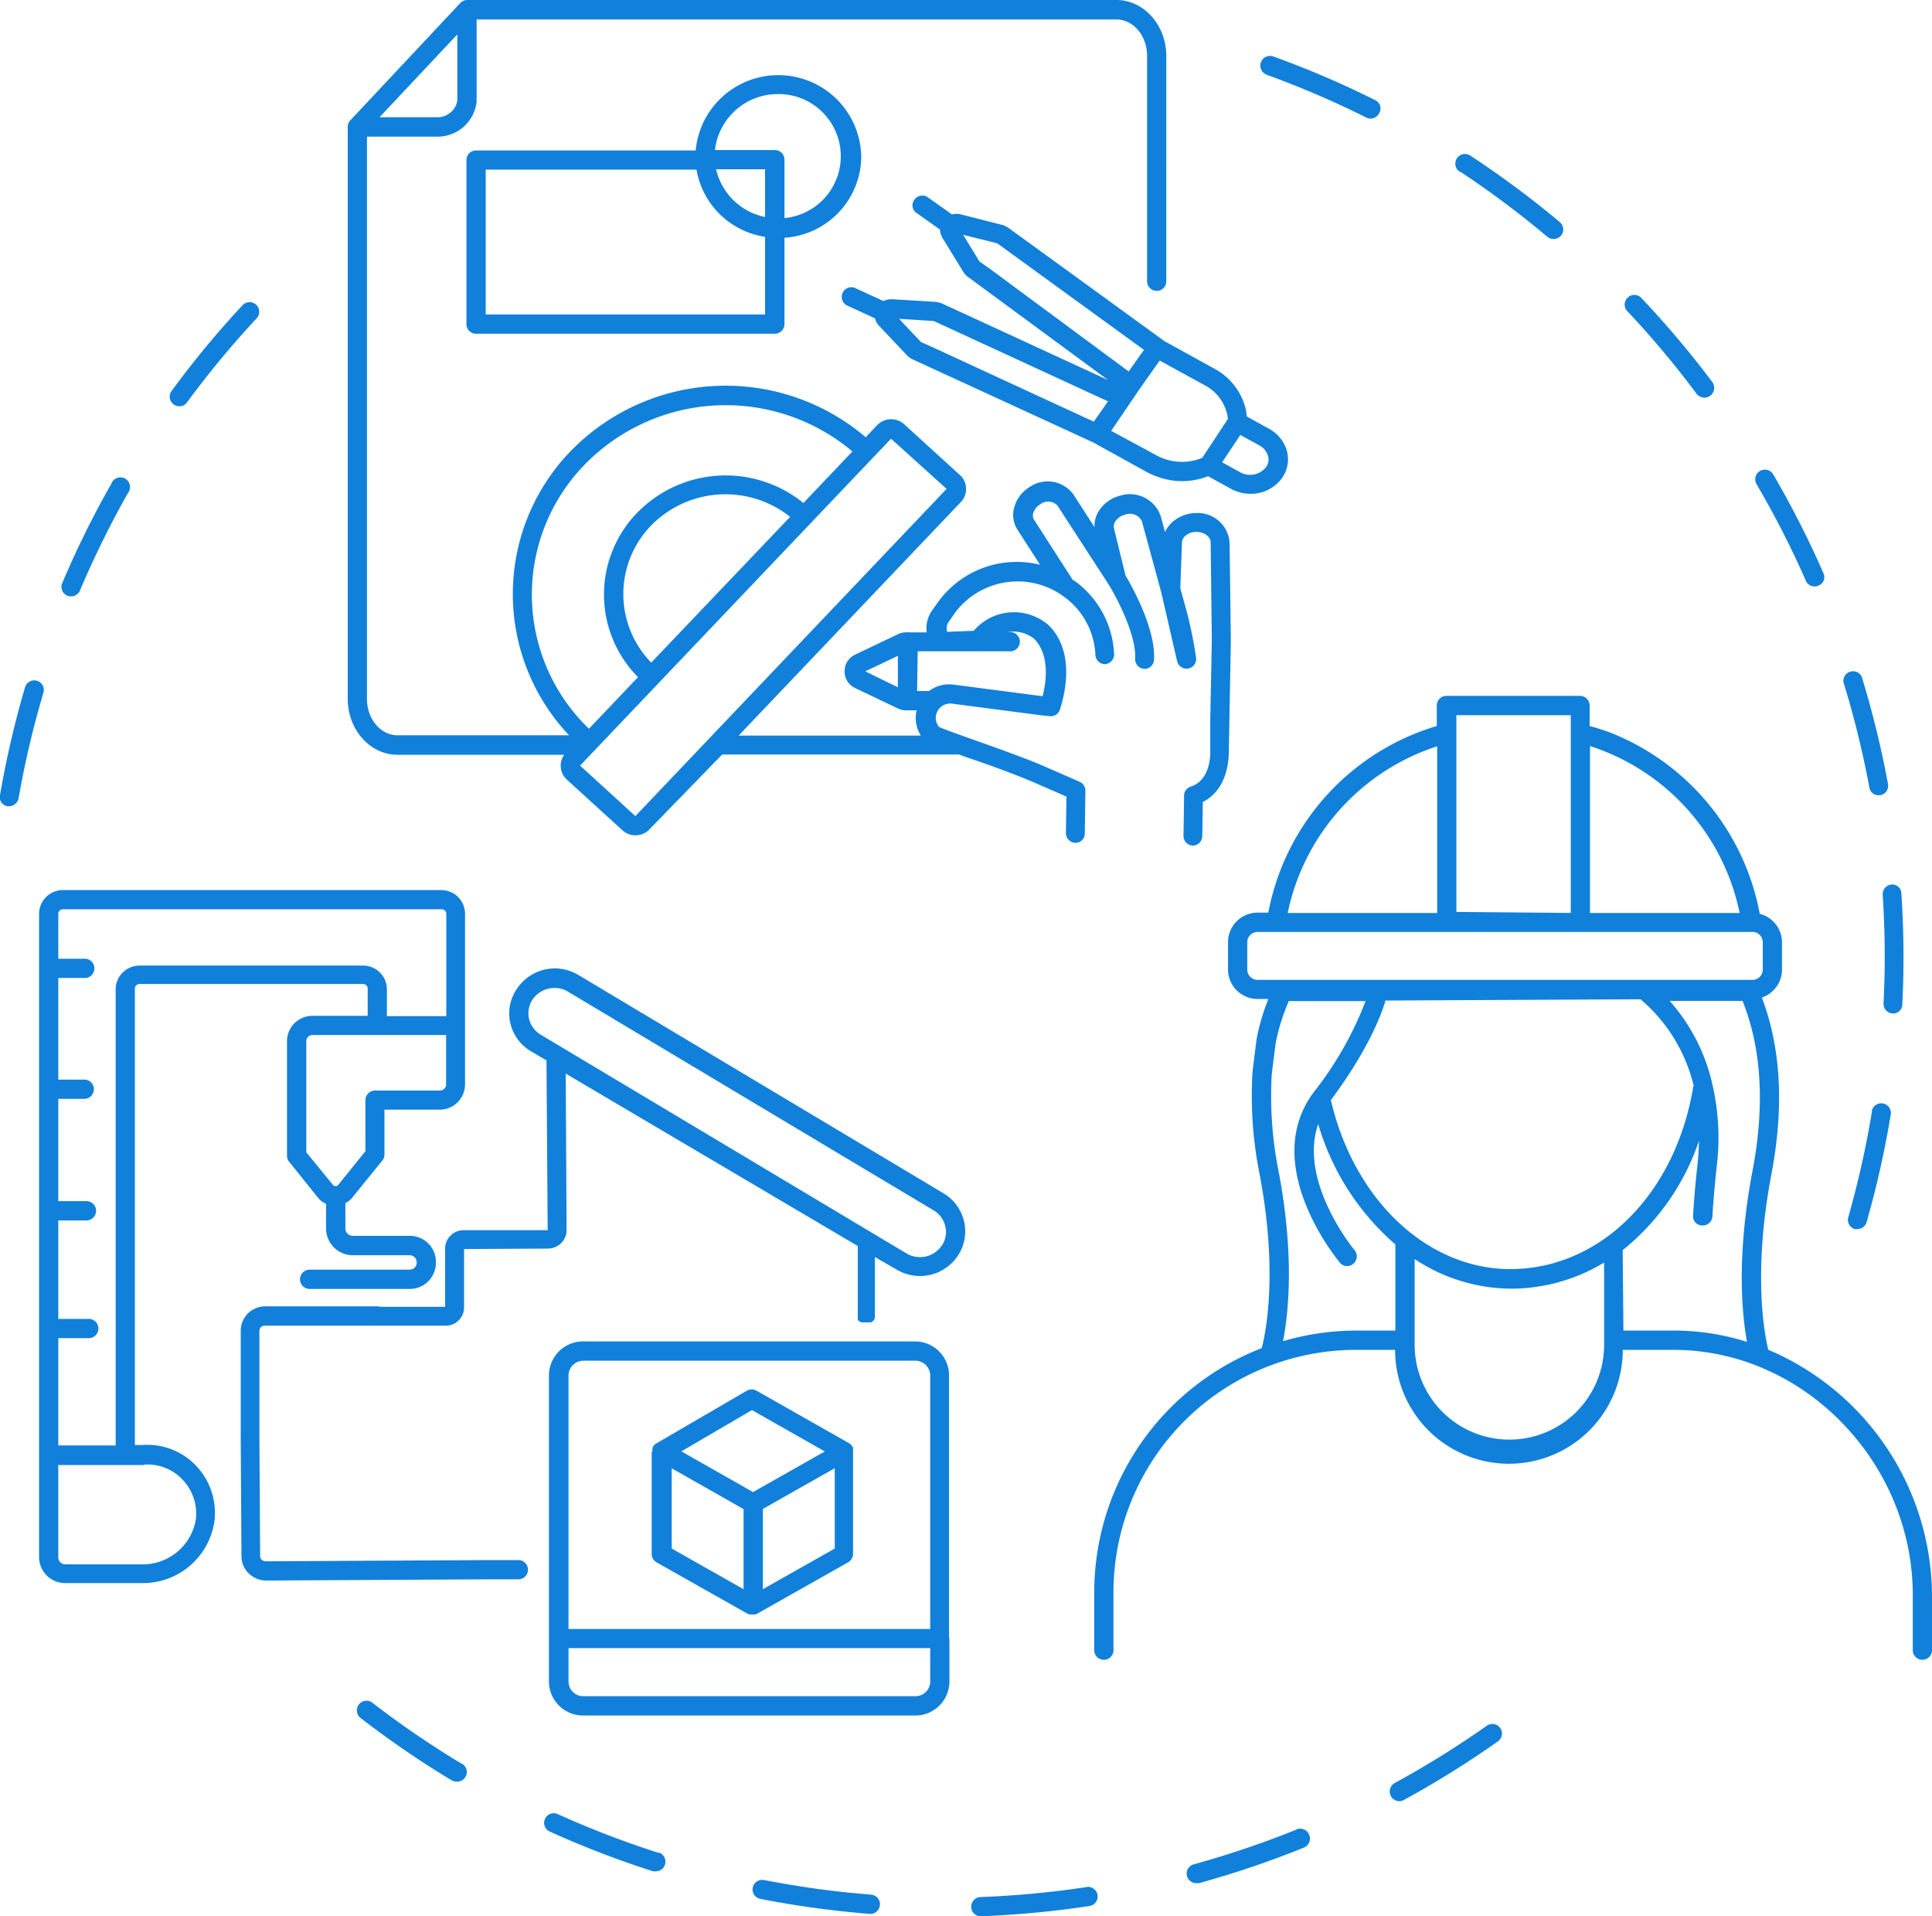 <svg xmlns="http://www.w3.org/2000/svg" viewBox="0 0 212.12 210.35"><defs><style>.cls-1{fill:#1180db;}</style></defs><g id="Camada_2" data-name="Camada 2"><g id="Artwork"><path class="cls-1" d="M6.84,64a103.82,103.82,0,0,1,5.38-10.89,1.06,1.06,0,1,1,1.84,1A103.8,103.8,0,0,0,8.78,64.83a1.05,1.05,0,0,1-1,.64,1,1,0,0,1-.41-.08A1.06,1.06,0,0,1,6.84,64ZM4.06,74.73a1.06,1.06,0,0,0-1.31.72A105.82,105.82,0,0,0,0,87.29a1,1,0,0,0,.86,1.22l.18,0a1.07,1.07,0,0,0,1-.88A103.93,103.93,0,0,1,4.78,76,1.06,1.06,0,0,0,4.06,74.73Zm15-30.34a1.06,1.06,0,0,0,.63.21,1,1,0,0,0,.85-.44A103.7,103.7,0,0,1,28.13,35a1.06,1.06,0,1,0-1.55-1.44,104.72,104.72,0,0,0-7.74,9.36A1.05,1.05,0,0,0,19.06,44.39ZM50.68,193.62a102.73,102.73,0,0,1-9.83-6.72,1.06,1.06,0,0,0-1.29,1.68,105.15,105.15,0,0,0,10,6.85,1,1,0,0,0,.54.15,1.05,1.05,0,0,0,.54-2Zm21.67,9.8a103.67,103.67,0,0,1-11.12-4.27,1.05,1.05,0,1,0-.87,1.92,105.2,105.2,0,0,0,11.34,4.36,1.26,1.26,0,0,0,.33,0,1.06,1.06,0,0,0,.32-2.06ZM95.69,208l-2.54-.23c-3.11-.32-6.22-.79-9.27-1.38a1.05,1.05,0,1,0-.4,2.07c3.1.61,6.28,1.08,9.45,1.41.86.09,1.73.17,2.59.24h.08a1.06,1.06,0,0,0,.09-2.11Zm67.55-18.55a104.49,104.49,0,0,1-10.11,6.29,1.07,1.07,0,0,0-.42,1.44,1.05,1.05,0,0,0,.93.55,1,1,0,0,0,.5-.13,106.48,106.48,0,0,0,10.32-6.43,1.05,1.05,0,1,0-1.22-1.72Zm-43.79,17.69a104.58,104.58,0,0,1-11.86,1.12,1.06,1.06,0,0,0,0,2.11h0a106.51,106.51,0,0,0,12.1-1.14,1.06,1.06,0,0,0-.32-2.09Zm22.92-6.3a104.64,104.64,0,0,1-11.28,3.82,1.05,1.05,0,0,0,.28,2.07,1.33,1.33,0,0,0,.28,0,106,106,0,0,0,11.51-3.9,1.07,1.07,0,0,0,.59-1.38A1.06,1.06,0,0,0,142.37,200.82ZM186.26,43.21A1.06,1.06,0,1,0,188,41.94a106.81,106.81,0,0,0-7.84-9.28,1.06,1.06,0,0,0-1.54,1.45A102.73,102.73,0,0,1,186.26,43.21Zm-47.18-35A103.58,103.58,0,0,1,150,12.9a1,1,0,0,0,.47.12,1.07,1.07,0,0,0,.95-.59A1,1,0,0,0,151,11,102.87,102.87,0,0,0,139.8,6.2a1.06,1.06,0,1,0-.72,2Zm59.18,55.54a1.05,1.05,0,0,0,1.39.54,1,1,0,0,0,.54-1.39,104.9,104.9,0,0,0-5.51-10.83,1.06,1.06,0,0,0-1.83,1.07A103.75,103.75,0,0,1,198.26,63.73ZM160.33,18.85A103.86,103.86,0,0,1,169.89,26a1.08,1.08,0,0,0,1.49-.13,1.05,1.05,0,0,0-.13-1.49,103.89,103.89,0,0,0-9.75-7.25,1.06,1.06,0,1,0-1.17,1.76Zm44.91,67.58a1,1,0,0,0,1,.87l.2,0a1.06,1.06,0,0,0,.85-1.23,106.12,106.12,0,0,0-2.89-11.79,1.06,1.06,0,0,0-2,.62A104.57,104.57,0,0,1,205.24,86.43Zm1.47,11.82c.14,2.24.22,4.51.22,6.76,0,1.7-.05,3.43-.13,5.15a1.05,1.05,0,0,0,1,1.1h.06a1,1,0,0,0,1-1c.09-1.75.13-3.51.13-5.25,0-2.29-.08-4.62-.23-6.9a1,1,0,0,0-1.12-1A1.06,1.06,0,0,0,206.71,98.25ZM205.53,122a104.32,104.32,0,0,1-2.6,11.62,1.06,1.06,0,0,0,.72,1.31,1.55,1.55,0,0,0,.29,0,1.07,1.07,0,0,0,1-.77,105.41,105.41,0,0,0,2.66-11.86,1.06,1.06,0,0,0-2.09-.34ZM71.63,159.35h0a.28.28,0,0,1,0-.09,1.1,1.1,0,0,1,0-.18l0-.09.06-.16.07-.09a1.13,1.13,0,0,1,.1-.13,1,1,0,0,1,.2-.15l0,0h0L82,152.67a1.06,1.06,0,0,1,1.06,0l10.16,5.76h0l.12.09.1.08a1,1,0,0,1,.08.11l.08.1a1.47,1.47,0,0,1,.06.14l0,.11c0,.05,0,.11,0,.16s0,.08,0,.12h0v11.25a1.07,1.07,0,0,1-.54.92l-10,5.65-.17.07s0,0-.08,0a.84.84,0,0,1-.27,0h0a.84.84,0,0,1-.27,0s-.05,0-.08,0l-.17-.07-10-5.65a1.06,1.06,0,0,1-.53-.92V159.35ZM73.75,170l7.89,4.46v-8.79l-7.89-4.48Zm17.9,0v-8.82l-7.89,4.47v8.81ZM74.81,159.33l7.87,4.47,7.88-4.46-8-4.54Zm29.43,20.55v4.71a3.74,3.74,0,0,1-3.73,3.74H64a3.75,3.75,0,0,1-3.73-3.74V151A3.74,3.74,0,0,1,64,147.26h36.47a3.74,3.74,0,0,1,3.73,3.73v28.88Zm-2.11,4.71v-3.66H62.42v3.66A1.62,1.62,0,0,0,64,186.21h36.47A1.62,1.62,0,0,0,102.13,184.59ZM62.42,151v27.83h39.71V151a1.63,1.63,0,0,0-1.62-1.62H64A1.63,1.63,0,0,0,62.42,151Zm-5.49,20.26a.94.94,0,0,1,.3.05,1.06,1.06,0,0,1-.3,2.07H53.44l-24.21.13h0a2.73,2.73,0,0,1-1.91-.77,2.62,2.62,0,0,1-.81-1.9l-.08-12.92a.91.91,0,0,1,0-.23V146.07a2.68,2.68,0,0,1,2.7-2.66H41.43a1.19,1.19,0,0,1,.32.05l7.12,0,0-6.36a2,2,0,0,1,.6-1.46,2,2,0,0,1,1.44-.59l9.22,0L60,116.41l-1.7-1a4.84,4.84,0,0,1-2.25-3,4.76,4.76,0,0,1,.59-3.68A5,5,0,0,1,63.45,107l40.14,24a4.89,4.89,0,0,1,2.25,3.05,4.83,4.83,0,0,1-.6,3.69,5,5,0,0,1-6.82,1.62L96.06,138l0,2.88a1.23,1.23,0,0,1,0,.2v3.16s0,.07,0,.1,0,.08,0,.11a.29.29,0,0,1,0,.1.38.38,0,0,1,0,.1l-.05.1,0,.08-.07.09-.06.07-.09.07-.07.06-.1.05-.08,0-.1,0-.1,0H95l-.21,0-.1,0-.1,0-.11-.06-.07,0-.09-.08-.07-.05-.07-.09,0,0,0,0a.73.73,0,0,1,0-.09l0-.08a.69.69,0,0,1,0-.1l0-.1a.34.34,0,0,0,0-.1s0-.07,0-.11l0-7.52L84,130.78,62.11,117.86l.1,17.16a2,2,0,0,1-.6,1.45,2.09,2.09,0,0,1-1.44.6l-9.22.05,0,6.36a2,2,0,0,1-2.05,2.05l-7.51,0a.81.81,0,0,1-.33,0h-12a.57.57,0,0,0-.58.55v11.4a1.49,1.49,0,0,1,0,.21l.08,13.14a.55.55,0,0,0,.17.39.65.65,0,0,0,.44.18l23.59-.13h4.13Zm1.16-59.4a2.8,2.8,0,0,0,1.28,1.73l40.14,24a2.9,2.9,0,0,0,3.94-.92,2.65,2.65,0,0,0,.33-2.07,2.74,2.74,0,0,0-1.28-1.73l-40.13-24a2.91,2.91,0,0,0-3.94.92A2.72,2.72,0,0,0,58.09,111.85ZM37.3,141.5H34a1.06,1.06,0,1,1,0-2.12H45a.76.76,0,0,0,.75-.75v-.07a.77.77,0,0,0-.75-.76H38.74a2.94,2.94,0,0,1-2.94-2.93v-2.72a2.15,2.15,0,0,1-.84-.61l-3.21-4a1,1,0,0,1-.24-.66V114.3a2.79,2.79,0,0,1,2.79-2.78h6.07v-3a.51.51,0,0,0-.53-.5H15.34a.51.51,0,0,0-.53.5v50.11h.88a7.37,7.37,0,0,1,5.8,2.24,7.52,7.52,0,0,1,2.07,6,7.92,7.92,0,0,1-8,6.92H7.17A2.86,2.86,0,0,1,4.29,171v-11.3h0V100.32a2.62,2.62,0,0,1,2.64-2.61H48.42a2.62,2.62,0,0,1,2.64,2.61v12.23h0v6.49a2.79,2.79,0,0,1-2.78,2.78H42.21v4.93a1,1,0,0,1-.24.66l-3.33,4.11a2,2,0,0,1-.72.55v2.78a.82.82,0,0,0,.82.82H45a2.86,2.86,0,0,1,2.86,2.87v.07A2.87,2.87,0,0,1,45,141.5H37.3Zm-3.67-15,3,3.67a.72.72,0,0,0,.43,0l3.06-3.79v-5.6a1.06,1.06,0,0,1,1.06-1.06h7.13a.68.68,0,0,0,.67-.67v-5.43H34.3a.68.68,0,0,0-.67.67ZM15.34,106h24.5a2.62,2.62,0,0,1,2.64,2.61v2.94H49V100.32a.51.51,0,0,0-.53-.5H6.93a.51.51,0,0,0-.53.5v4.93H9.2a1.06,1.06,0,1,1,0,2.11H6.4v11.16H9.35a1.06,1.06,0,0,1,0,2.11H6.4v11.23H9.49a1.06,1.06,0,0,1,0,2.12H6.4v10.81H9.64a1.06,1.06,0,1,1,0,2.11H6.4v11.78h6.3V108.57A2.62,2.62,0,0,1,15.34,106Zm.46,54.83H6.4V171a.75.75,0,0,0,.77.73h8.34a5.89,5.89,0,0,0,6-5A5.4,5.4,0,0,0,20,162.39,5.26,5.26,0,0,0,15.8,160.79ZM38.18,76.72V14.14a.78.78,0,0,1,0-.22,1.07,1.07,0,0,1,.36-.79l12-12.8A1.07,1.07,0,0,1,51.33,0h71.25c3,0,5.47,2.75,5.47,6.14V30.88a1.06,1.06,0,0,1-.92,1.05H127a1.05,1.05,0,0,1-1.06-1.06V6.14c0-2.22-1.51-4-3.36-4H52.33v9A4.3,4.3,0,0,1,48.11,15H40.29V76.72c0,2.22,1.51,4,3.36,4H62.48a22.56,22.56,0,0,1,.1-31.12A23.74,23.74,0,0,1,95.05,48l1.24-1.31a2.14,2.14,0,0,1,3-.1l6.1,5.56a2.05,2.05,0,0,1,.68,1.46,2.08,2.08,0,0,1-.58,1.51L81.1,80.75h20a3.67,3.67,0,0,1-.53-2.42c0-.12.06-.24.08-.35H99.45a2,2,0,0,1-.84-.19l-4.75-2.27a2,2,0,0,1-1.13-1.82,2,2,0,0,1,1.13-1.82l4.76-2.27a2,2,0,0,1,.79-.19,1.24,1.24,0,0,1,.27,0,1.07,1.07,0,0,1,.25,0h1.81a3.46,3.46,0,0,1,.71-2.56l.5-.71A10.66,10.66,0,0,1,114.19,62l-2.48-3.85a3,3,0,0,1-.39-2.31,3.8,3.8,0,0,1,1.7-2.36,3.5,3.5,0,0,1,4.81.77l2.34,3.62a3.12,3.12,0,0,1,.43-1.71A3.9,3.9,0,0,1,123,54.41a3.58,3.58,0,0,1,4.29,1.88c0,.11.1.22.14.33l.48,1.79a3.31,3.31,0,0,1,.87-1.15,4,4,0,0,1,2.53-.94h.05A3.5,3.5,0,0,1,135,59.56l.14,10.73-.22,12c0,.5.1,4.26-2.86,5.75L132,91.83a1.06,1.06,0,0,1-1.06,1h0a1.06,1.06,0,0,1-1-1.07h0l.06-4,0-.41a1.06,1.06,0,0,1,.74-1c2.3-.74,2.14-3.83,2.14-4v-.08l0-3.45.17-8.58-.13-10.71c0-.62-.73-1.14-1.58-1.14h0a1.82,1.82,0,0,0-1.18.42,1,1,0,0,0-.39.76l-.18,5,.66,2.41a44.05,44.05,0,0,1,1.08,5.31,1.06,1.06,0,0,1-2.08.34L127.49,65l-2.12-7.78a1.46,1.46,0,0,0-1.84-.72,1.77,1.77,0,0,0-1.1.78,1,1,0,0,0-.12.74l1.27,5.17h0c.28.46,3.34,5.6,3.12,9.24a1.05,1.05,0,0,1-1,1h-.07a1.06,1.06,0,0,1-1-1.12c.16-2.54-2-6.65-2.82-8l-.13-.21h0l-5.58-8.6a1.41,1.41,0,0,0-1.9-.13,1.69,1.69,0,0,0-.77,1,.92.92,0,0,0,.11.7l4.25,6.61.07,0a10.47,10.47,0,0,1,4.46,8.12,1.07,1.07,0,0,1-1,1.11h-.05a1.06,1.06,0,0,1-1-1,8.37,8.37,0,0,0-3.57-6.49l-.23-.16h0a8.58,8.58,0,0,0-11.69,2.11l-.51.74a1.35,1.35,0,0,0-.28,1.25l2.92-.11a5.79,5.79,0,0,1,7.85-.91c.11.06,3.79,2.56,1.62,9.54a1.05,1.05,0,0,1-1.11.74l-.92-.09-9.79-1.28a1.6,1.6,0,0,0-1.81,1.36,1.58,1.58,0,0,0,.36,1.2c.49.23,2.29.87,3.89,1.44,2.63.93,5.9,2.1,7.75,2.92l3.78,1.65a1.08,1.08,0,0,1,.64,1l-.07,4.7h0a1,1,0,0,1-1.07,1,1.06,1.06,0,0,1-1-1.07l.06-4-3.14-1.37c-1.79-.8-5-2-7.6-2.87l-1.06-.38h-26L71.3,91.05a2.11,2.11,0,0,1-1.53.65,2.09,2.09,0,0,1-1.43-.55l-6.1-5.56a2.07,2.07,0,0,1-.3-2.73H43.65C40.63,82.86,38.18,80.11,38.18,76.72ZM64.11,51.09A20.45,20.45,0,0,0,64.66,80l5.39-5.66a12.88,12.88,0,0,1-.14-18,13.56,13.56,0,0,1,18.3-1.12l5.38-5.66A21.62,21.62,0,0,0,64.11,51.09ZM62.89,83.35l.77.73h0ZM86.75,56.74a11.42,11.42,0,0,0-15.31,1,10.79,10.79,0,0,0,.06,15ZM63.69,84.05l6.07,5.54,34.17-35.92-6.1-5.51Zm37-8.19H102a3.67,3.67,0,0,1,2.71-.7l9.76,1.27c1.19-4.74-1-6.34-1-6.36a3.7,3.7,0,0,0-2.86-.68h.2a1.06,1.06,0,1,1,0,2.11h-2.93a1.15,1.15,0,0,1-.26,0h-6.86Zm-2.11-.41V72L95,73.7ZM50.21,11.06V3.78l-8.54,9.09h6.44A2.2,2.2,0,0,0,50.21,11.06ZM86.13,35.58a1.07,1.07,0,0,1-1.06,1.06H52.27a1.06,1.06,0,0,1-1.06-1.06v-18a1.05,1.05,0,0,1,1.06-1.06H76.38a9.11,9.11,0,0,1,18.18.68,9,9,0,0,1-8.43,8.9ZM84,18.58H78.62A6.93,6.93,0,0,0,84,23.82ZM78.5,16.47h6.57a1.06,1.06,0,0,1,1.06,1.06v6.41a6.82,6.82,0,0,0-.68-13.61A6.93,6.93,0,0,0,78.5,16.47ZM84,34.52V26a9,9,0,0,1-7.53-7.38H53.33V34.52Zm43.05,2.35.62.46a.71.71,0,0,1,.09.07l5.58,3.08a6.88,6.88,0,0,1,3.41,4.34,7,7,0,0,1,.14.9l2.42,1.34h0a4,4,0,0,1,2,2.51,3.55,3.55,0,0,1-.51,2.85,4.21,4.21,0,0,1-3.51,1.79,4.43,4.43,0,0,1-2.14-.55l-2.51-1.38a8,8,0,0,1-2.87.54,8.06,8.06,0,0,1-2.51-.42,8.46,8.46,0,0,1-1.28-.54l-5.63-3.11h0l-.26-.15h0L100.2,39.45a1.92,1.92,0,0,1-.61-.43l-3.08-3.26a1.75,1.75,0,0,1-.44-.81l-2.95-1.36A1.06,1.06,0,1,1,94,31.67l3,1.38a2,2,0,0,1,1-.2l4.71.29a2.24,2.24,0,0,1,.72.18l1.44.66h0l16.8,7.75L106.29,30.41a1.94,1.94,0,0,1-.52-.55l-2.3-3.75a1.9,1.9,0,0,1-.26-.9l-2.56-1.82a1,1,0,0,1-.25-1.47,1.06,1.06,0,0,1,1.47-.26l2.65,1.88a2,2,0,0,1,1,0L110,24.68a2.2,2.2,0,0,1,.68.31l1.26.91h0Zm12.17,13.2a1.87,1.87,0,0,0-.93-1.16l-2.11-1.16-2,3,1.95,1.08a2.24,2.24,0,0,0,2.88-.56A1.47,1.47,0,0,0,139.23,50.07Zm-4.53-4.75a4.77,4.77,0,0,0-2.37-3l-5-2.74L125,42.88l-3,4.42L127,50a5.84,5.84,0,0,0,5,.26L134.81,46A4.13,4.13,0,0,0,134.7,45.32ZM98.71,35l2.41,2.55,1.39.62,17.58,8.12,1.56-2.23-19.13-8.82Zm10.07-5.42,15.14,11.2,1.68-2.37L109.49,26.71l-3.74-.93,1.79,2.93ZM212.12,175.12v5.93a1.06,1.06,0,1,1-2.11,0h0v-5.93c0-14.6-12-26.93-26.24-26.93h-5.6a12.5,12.5,0,0,1-25,0h-4.32a26.63,26.63,0,0,0-26.6,26.6v6.26h0a1.06,1.06,0,1,1-2.11,0v-6.26A28.76,28.76,0,0,1,138.53,148c.43-1.65,1.82-8.31-.24-19.12a43.71,43.71,0,0,1-.77-11.26l.44-3.52a23.61,23.61,0,0,1,1.3-4.43h-1.2a3.24,3.24,0,0,1-3.23-3.24v-3a3.24,3.24,0,0,1,3.23-3.24h1.19a26.52,26.52,0,0,1,18.5-20.49V77.45a1.06,1.06,0,0,1,1.05-1.06h14.67a1.06,1.06,0,0,1,1.06,1.06V79.7c.67.18,1.32.39,2,.62a26.64,26.64,0,0,1,16.68,20,3.24,3.24,0,0,1,2.44,3.13v3a3.24,3.24,0,0,1-2.21,3.06c2.1,5.54,2.45,12,1.05,19.39-2.1,11.06-.71,17.8-.34,19.28A29.47,29.47,0,0,1,212.12,175.12Zm-36-27.52v-9a19.7,19.7,0,0,1-10.21,2.87,19.3,19.3,0,0,1-10.59-3.25v9.42a10.4,10.4,0,0,0,20.8,0Zm-35.21-.38a28.6,28.6,0,0,1,8-1.15h4.29v-9.46a27.73,27.73,0,0,1-8.47-13.21c-2.2,6.31,3.91,13.77,4,13.85a1.07,1.07,0,0,1-.81,1.74,1,1,0,0,1-.81-.38c-.37-.44-8.83-10.74-2.87-18.71h0l0,0,0,0a38.28,38.28,0,0,0,5.69-10h-8.43a22.63,22.63,0,0,0-1.44,4.61l-.43,3.41a42,42,0,0,0,.75,10.66C142.16,137.92,141.45,144.27,140.87,147.22Zm-2.81-39.65h54.32a1.13,1.13,0,0,0,1.12-1.13v-3a1.13,1.13,0,0,0-1.12-1.13H138.06a1.13,1.13,0,0,0-1.12,1.13v3A1.13,1.13,0,0,0,138.06,107.57Zm3.32-7.34h16.37V81.93A24.44,24.44,0,0,0,141.38,100.23Zm18.48-21.72v21.6l12.56.11V78.51Zm14.67,3.38v18.34H191A24.4,24.4,0,0,0,174.53,81.89Zm11.39,37.33a17.93,17.93,0,0,0-5.84-9.52l-28,.14c-.48,1.63-1.93,5.45-6,10.93,2.56,11,10.61,18.55,19.71,18.55C175.71,139.32,184,131.06,185.92,119.22Zm-7.72,26.85h5.57a26.72,26.72,0,0,1,8,1.24c-.54-2.91-1.2-9.31.61-18.81,1.35-7.12,1-13.38-1.1-18.62h-8A20.65,20.65,0,0,1,188,119h0a26,26,0,0,1,.49,9c-.22,2-.38,3.86-.48,5.53a1.05,1.05,0,0,1-1.06,1h-.06a1,1,0,0,1-1-1.12c.1-1.7.26-3.6.49-5.63.09-.86.14-1.71.15-2.54a26,26,0,0,1-8.37,12Z"/></g></g></svg>